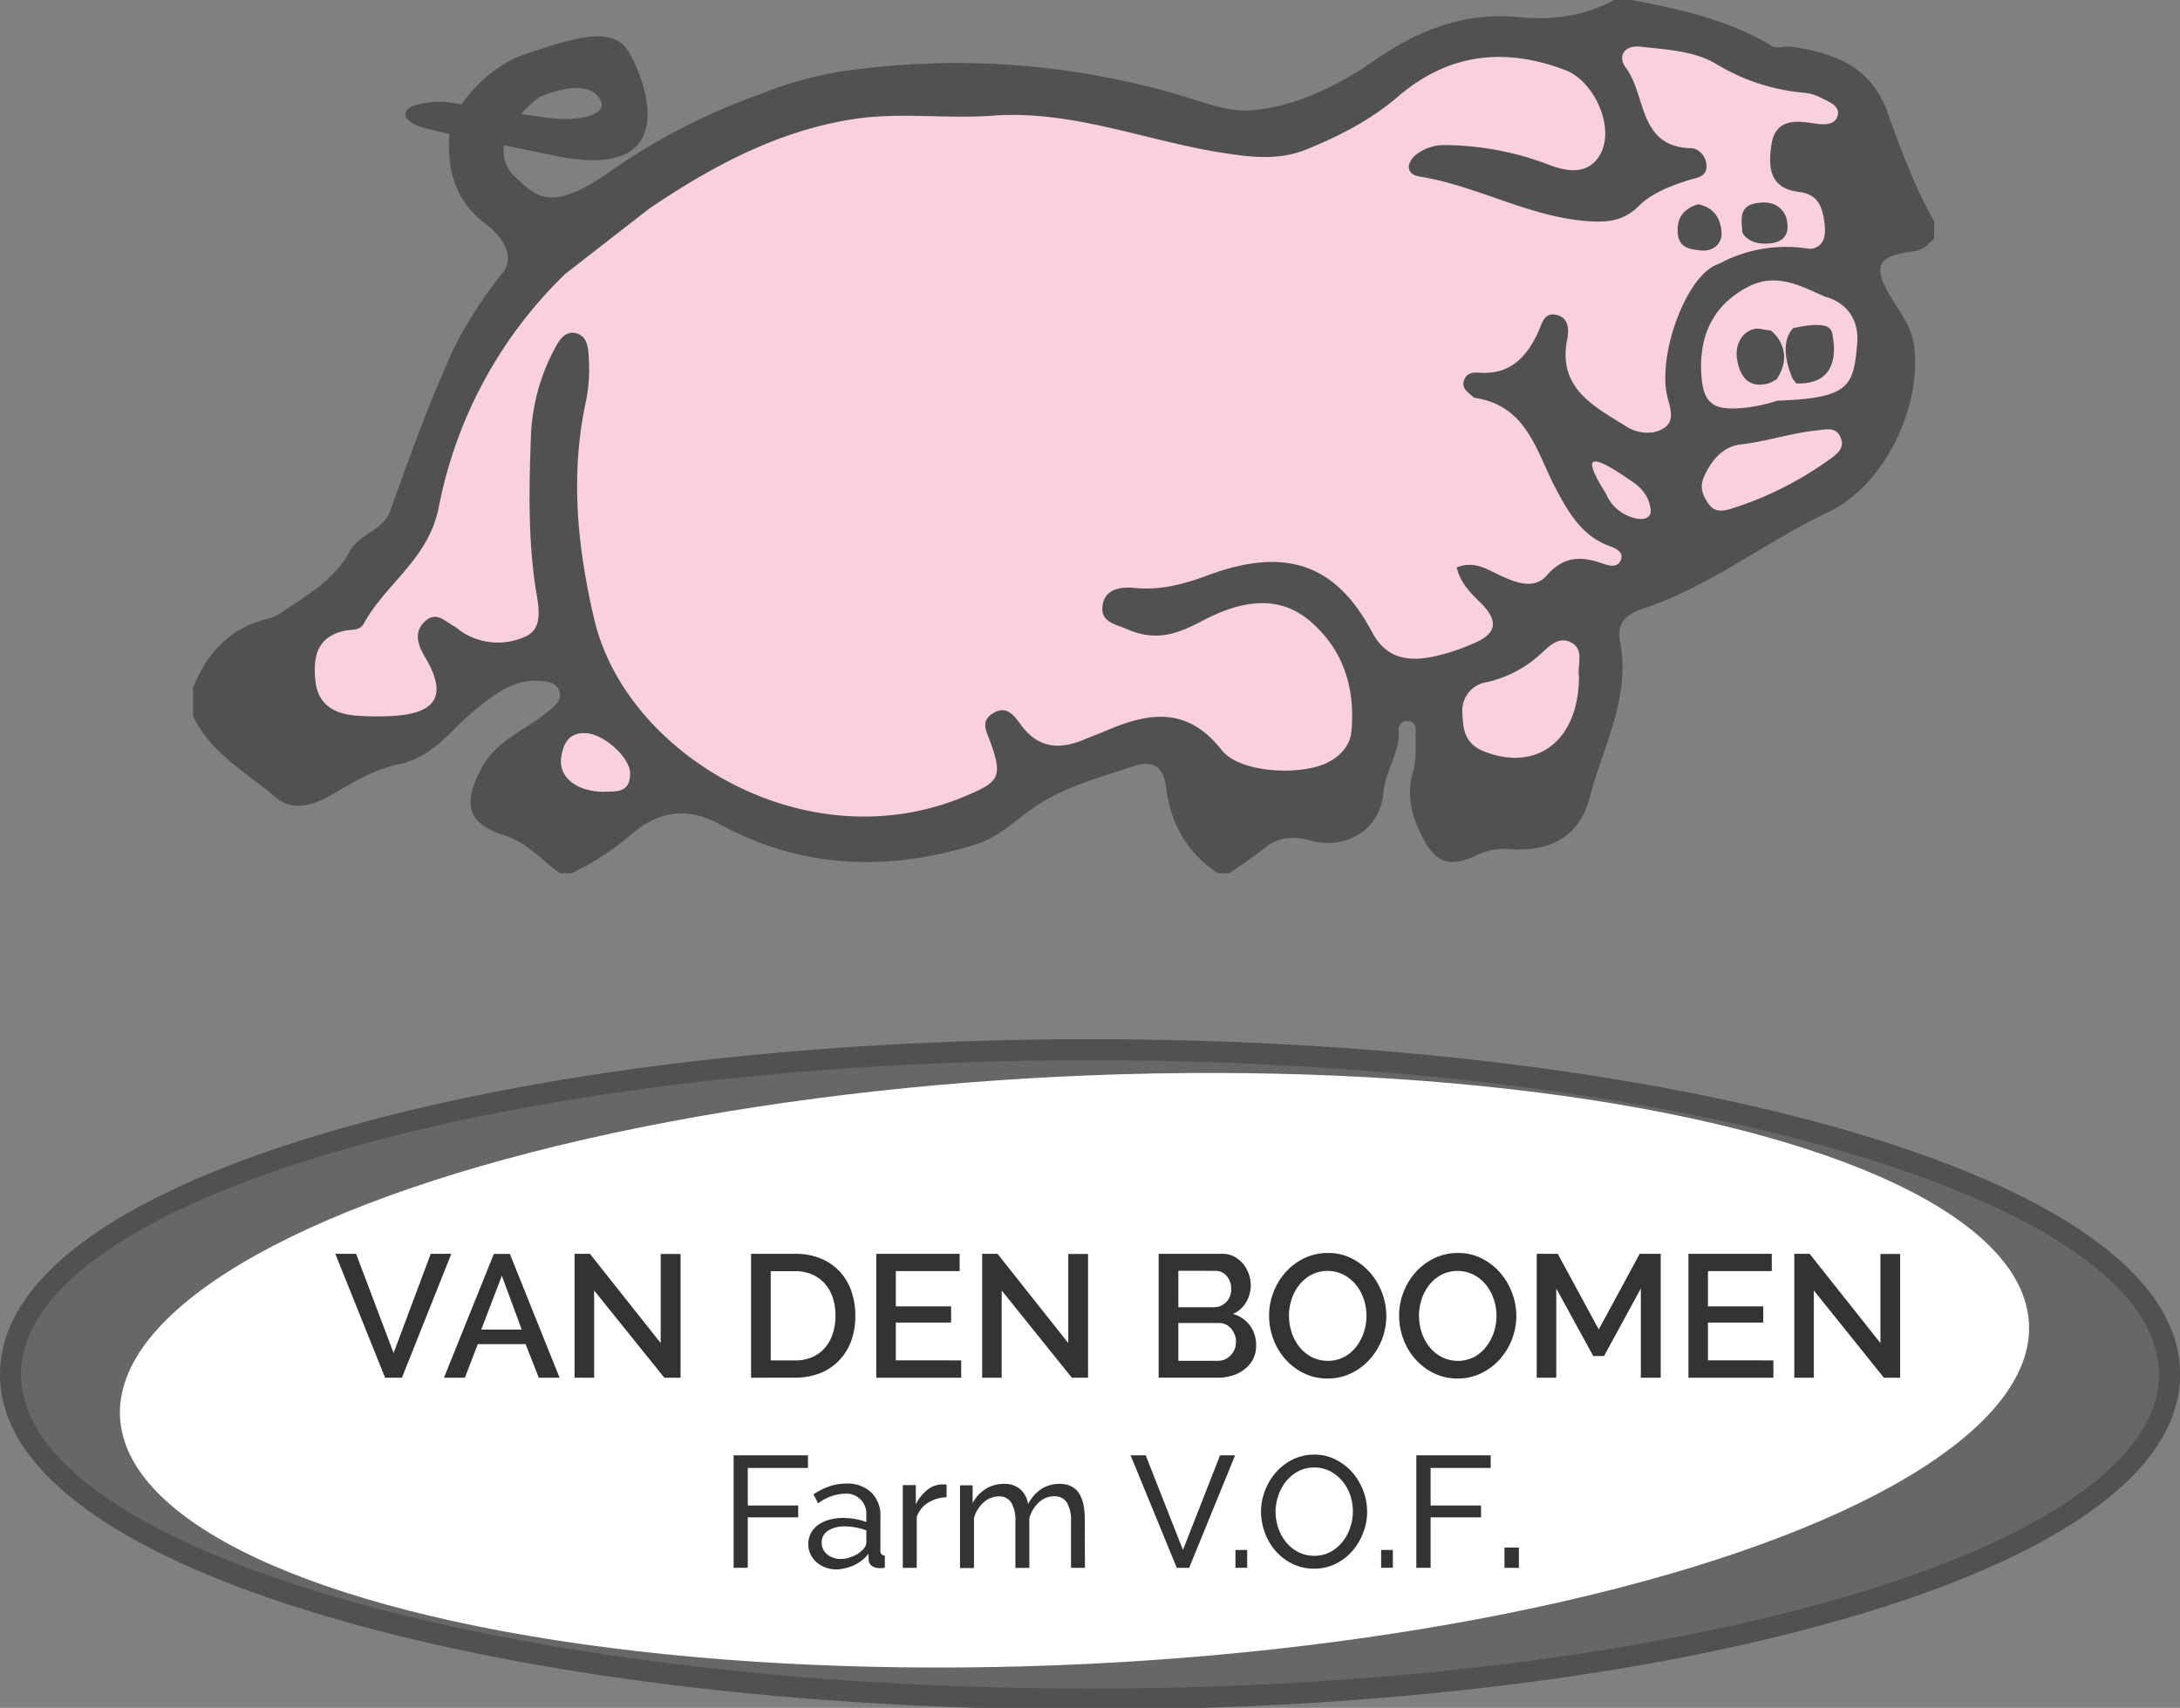 <svg id="Layer_1" data-name="Layer 1" xmlns="http://www.w3.org/2000/svg" viewBox="0 0 518.92 406.6"><rect x="0" y="0" width="518.92" height="406.6" fill="#808080" stroke="none"/><defs><style>.cls-1{fill:#f9d0dd;}.cls-2{fill:#525151;}.cls-3{fill:#666767;}.cls-4{fill:#fff;}.cls-5{fill:#333;}</style></defs><title>Van-den-Boomen-Farm</title><polygon class="cls-1" points="71.15 151.58 94.14 129.4 105.1 108.14 115.66 73.95 137.57 53.62 158.82 35.22 181 29.88 210.57 24.54 228.13 24.54 253.2 24.54 273.88 29.88 304.83 29.88 323.11 17.02 337.77 8.27 368.59 8.27 385.23 4.65 405.1 7.88 422.65 13.89 434.2 18.05 441.14 22.67 444.37 35.22 444.37 51.77 441.14 63.33 444.37 71.64 444.37 79.96 447.14 91.51 442.98 103.95 432.82 117.39 418.96 123.39 401.4 133.56 385.23 141.41 376.91 148.81 380.61 154.81 378.76 165.96 374.6 180.22 363.98 189.93 345.46 189.93 343.88 184.84 343.88 170.99 337.18 165.96 331.17 165.96 327.47 173.06 323.31 184.38 317.31 187.96 308.06 189.93 287.27 189.93 273.88 176.99 204.11 199.4 158.36 182.07 146.35 191.78 126.22 191.31 132.95 173.06 137.11 158.85 126.22 153.89 111.7 161.28 98.3 173.06 78.89 176.07 66.67 165.99 71.15 151.58"/><path class="cls-2" d="M455.55,59.83c2.43-.32,3.41-1.74,4.85-3V52.67c-4.72-8.27-8-17.21-11.17-26.1-3.92-10.83-12.68-13.92-22.67-15.45-1.58-.24-3.59.55-4.78-.17C411.46,4.71,400,2.19,388.33,0h-4.16c-7.16,4-15,4.82-22.92,4.07C348.75,2.9,338,7,327.91,13.9,319,20,309.65,25,298.71,26.2c-5.65.64-10.93-1.42-16.05-3a188.42,188.42,0,0,0-81.53-6.31c-2,.28-3.87.65-5.78,1.06l0,0-.3.08a88,88,0,0,0-13.84,4.3,147.36,147.36,0,0,0-35.67,18.3c-14.81,10.48-18.19,5.8-22.72,1.64A8.15,8.15,0,0,1,120,34.58h0l3.06.63h0L132,37.07c31.27,6.52,21.47-18.47,17.58-24.85s-13.55-2.92-24.1.5c-6.79,2.2-12.4,7.43-15.6,12.11l-.75-.12-.72-.12-.32-.05h0a20.5,20.5,0,0,0-8.11.22c-4.28.9-4.3,3.06-1.91,4.5,1.27.77,2,1.08,7,2.2h0l.08,0,1.79.39h0c-.22,4.75-.56,14.43,8.37,21.22,9.18,7,4.24,12,4.24,12-10,12.58-13.52,22.39-13.52,22.38h0c-4.94,11.18-9,22.67-13.14,34.18-1.67,4.69-7.43,5.5-9.61,9.58-3.52,6.59-9.61,10.15-15.47,14.05a11.23,11.23,0,0,1-3.52,1.93c-9.24,2-14.83,8-18.32,16.38v6.93c4.2,8.81,12.68,13.4,19.67,19.32,4.9,4.16,10.7,1,15.3-1.75s9-5.1,14.17-6.16c8.22-1.69,12.6-8.71,18.6-13.41,4.59-3.6,8.94-7,15.24-6.36,2,.2,3.7.53,4.23,2.65s-1,3.11-2.44,4.39c-5.32,4.56-12.48,6.88-16.05,13.58-4.62,8.66-3.53,13.29,5.45,16.14,5.57,1.76,8.83,6,13.16,9h2.77a65.26,65.26,0,0,0,14.09-9.16c6.26-5.43,13.06-6.91,21.17-2.5,19.54,10.64,40.13,11.32,61.14,4.72,5.8-1.82,9.87-6.39,14.85-9.52,7.06-4.43,14.9-6.51,22.62-9.06,4.32-1.43,7,0,7.59,4.9,1.1,8.61,4.89,15.76,12.38,20.61h2.77c2.71-1.93,5.53-3.72,8.1-5.82,3.34-2.72,6.86-3.17,10.92-2,8.64,2.44,16.85-2.5,17.6-11.34.45-5.29,4-9.59,3.63-14.93a1.92,1.92,0,0,1,2.14-2.12c1.39,0,2,1,1.92,2.3-.13,3.2.28,6.58-.6,9.57-1.63,5.48-.44,10.38,1.89,15.15,3.31,6.75,6.63,8,13.21,4.91a15.11,15.11,0,0,1,7.86-1.45c9.73.72,16.7-3.09,19.05-12.26,3.15-12.26,9.89-23.9,7.2-37.35-.81-4,1.49-6.35,5.28-7.58,15.93-5.16,29-15.77,44-22.88C449.22,115.3,457.63,96,455.55,81.9c-.64-4.3-3.14-7.28-5.14-10.61C445.69,63.43,446.5,61,455.55,59.83ZM128.23,23.23s9.89-4.77,13.9-.5S138.47,29,131.3,28.14c-1.33-.15-3.09-.39-5.08-.68h0l-2.15-.35A30,30,0,0,1,128.23,23.23Zm15.35,165.27c-6.38-.08-10.66-3.51-10-8.16.47-3.19,1.77-6.16,6.18-5.77,4.09.35,10.22,5.76,10.23,9.55C150,189.1,146.24,188.32,143.58,188.51Zm232.28-27.43c-.06,15.19-9.88,22.71-22.45,17.88-4.66-1.79-5.18-5.1-5.3-9.18a6.82,6.82,0,0,1,5.81-7.37,27.67,27.67,0,0,0,12-6c2.23-1.81,4.5-4.95,7.66-3.63C377.42,154.34,375.35,158.41,375.86,161.08Zm13.85-37.59a10,10,0,0,1-7.49-6.07c-.07-.1-4.49-6.78-2.88-7.47s7.78,3.79,8.56,4.3h0c2.53,1.58,4.55,3.61,5,6.92C393.22,123.23,391.48,123.79,389.71,123.49Zm6.64-21.77c-2.66,2-6.58,1.49-9.11-.1-7.6-4.8-16.52-9-14.19-20.82.44-2.21.43-5-2.37-5.77-3.11-.9-3.64,2.07-4.52,4-2.8,6.12-6.83,10.28-14.17,9.7-1.43-.11-2.85.11-3.45,1.67-.75,2,.79,2.91,2,4a1.27,1.27,0,0,0,.59.35c12.43,1.85,14.6,12.9,19.23,21.63,3.06,5.77,6.24,11.25,12.77,13.63,1.66.6,3.37,1.5,2.73,3.24-.78,2.16-3.07,1.38-4.63.84-5-1.74-9.09-1.6-13,2.87-3,3.45-7.2,1.82-10.78.21-3.32-1.5-6.39-3.8-10.71-2.07,1,4,3.55,6.27,6,8.73,4,4.13,3.46,7.06-1.9,9.33a49.65,49.65,0,0,1-10.39,3.32c-5.74,1-10.64.1-13.86-6-8.42-15.85-20.2-20.54-39.13-13.49-5.69,2.12-11.26,3.59-17.32,3-3.45-.33-7,.21-7.66,4-.71,4.1,2.92,4.56,6,5.89,6.54,2.78,11.43,1.26,17.6-2,7.9-4.19,17.5-7,25.65-.09,8,6.73,10.94,16,9.95,26.41-.29,3-2.22,5.39-5,7-6.2,3.65-21.49,3-25.88-2.61-8.13-10.43-17.35-9-27.5-4.62-1.68.72-3.4,1.34-5.08,2.05-5.88,2.5-11,2.26-15.19-3.41-1.51-2.06-3.33-4.89-6.73-2.75-3,1.9-1.47,4.27-.61,6.67,3.07,8.55,2.21,9.59-6,13.06-37.85,15.91-80.63-10-88.19-41.94-4.07-17.2-5.87-34.84-1.93-52.55A39.21,39.21,0,0,0,140.13,85c-.1-2.17-.33-5-3-5.66S133.1,81,132,83.08a48,48,0,0,0-5.59,20.07c-.46,12.12-.76,24.24,1,36.35.61,4.1,2.27,9.92-2.24,12a15.7,15.7,0,0,1-15.7-1.39,9,9,0,0,0-1.08-.86c-2.32-1.11-4.47-4-7.31-1.25s-1.4,5.9.26,8.73c5,8.53,2.74,12.95-7.19,13.67a66.59,66.59,0,0,1-9,0c-5.28-.33-9.44-2.4-10.06-8.27-.6-5.62.23-10.58,7.12-12,1.44-.3,3.43.07,4.36-1.63,5.25-9.62,15.37-15.27,17.87-27.72a105,105,0,0,1,30.1-55.56l20-15.55c14.82-10.05,30.93-18.73,49.21-21.4,10.63-1.56,21.69.07,32.48-.73,19.4-1.44,37.19,6.28,55.83,9,6.5,1,12.76,1.52,18.8-.92,7.82-3.17,15.36-7,21.84-12.57,12-10.31,25.33-11.87,39.83-6.39,7.11,2.69,12,13.93,8.31,20.22-2.89,4.86-7.78,4-12.25,2.31a70.44,70.44,0,0,0-24.75-4.65,10.79,10.79,0,0,0-6.38,2c-2.59,1.82-3.19,4.9.47,5.49,14.28,2.29,27.05,10.25,41.79,10.71,4.16.13,7.42-.73,10.5-3.8s7.63-4.76,12-6.13c1.48-.46,3.88-.64,4-3s-1.75-4.48-3.6-4.51C389.87,35,391.93,22.65,387,16.11c-2-2.64-.44-5.43,3.5-5,6.22.71,12.91,1,18.14,4.19a48.41,48.41,0,0,0,20.76,6.78,10.9,10.9,0,0,1,3.88,1.11c2,1,4.75,2,4.16,4.3s-3.14,2.3-5.7,1.88c-4.36-.71-9.19-1.07-10.09,5.17-.77,5.34-.43,10.32,6.57,11.15,4.73.56,5.66,3.8,6.11,7.79.28,2.55-.08,4.76-2.47,5.59a2.66,2.66,0,0,1-1.51.11h0a33.83,33.83,0,0,0-19.8,2.92v0a18.4,18.4,0,0,1-2,.95c-7.29,3-13.94,21.34-11.71,31.17C397.49,97,398.73,99.91,396.35,101.72Zm39.43,7.46a82.07,82.07,0,0,1-23.56,11.9c-2.37.77-4.15.77-5.43-1s-2.32-3.79-1.27-6.32c1.69-4.07,4.68-7.47,8.67-7.92,6.34-.71,12.38-2.81,18.69-3.4,2-.27,4.24-.75,5.24,1.69S437.6,107.84,435.78,109.18Zm6.28-27.06c-.92,9.7-1.66,12.7-19,13.28h0A38.54,38.54,0,0,1,416,97c-8.85,1.05-11-1-11.09-10.09.13-8.12,3.36-14.3,10.72-18.38,7.07-3.92,12.93-.45,18.94,2.16C434.57,70.67,443,72.43,442.06,82.12Z"/><path class="cls-2" d="M414.71,55.17h0c0,.44,1.84,3.55,7.21,2.69,5-.8,3.41-5.7,3.15-6.41a9.58,9.58,0,0,0-.57-1c-1.67-2.34-4.25-2.51-6.86-2-3,.64-3.25,2.93-3,5.36A12.64,12.64,0,0,1,414.71,55.17Z"/><path class="cls-2" d="M434.16,77.53c-2.5-.43-4.89.1-7.32.58-4,4.3,0,12.28,0,12.28a2.38,2.38,0,0,1,.7.89h0c11.3.41,8.89-10.25,8.59-12A2.35,2.35,0,0,0,434.16,77.53Z"/><path class="cls-2" d="M421.5,78.66a11.61,11.61,0,0,1-2-.28c-3.74-.86-6.75,2.86-6,7.22.64,3.83,2.56,7,7.49,5.66.65-.18,1.21-.68,1.85-.87C427.67,83.23,421.5,78.66,421.5,78.66Z"/><path class="cls-2" d="M404.71,59.62c3,.35,5.14-1.47,5.08-4.08-.08-3.21-1.65-6.2-5.62-6.91-3,1-4.88,2.65-4.83,6.34C399.38,58.88,401.92,59.3,404.71,59.62Z"/><path class="cls-3" d="M259.46,404.55c-68.2,0-132.35-7.82-180.64-22C29.61,368.06,2.5,348.41,2.5,327.22s27.11-40.83,76.32-55.31c48.28-14.2,112.43-22,180.64-22s132.35,7.82,180.64,22c49.22,14.47,76.33,34.11,76.33,55.31s-27.11,40.83-76.33,55.31C391.81,396.73,327.66,404.55,259.46,404.55Z"/><path class="cls-2" d="M259.46,252.4c140.53,0,254.46,33.5,254.46,74.82S400,402,259.46,402,5,368.55,5,327.22,118.93,252.4,259.46,252.4m0-5c-68.43,0-132.84,7.85-181.34,22.12-23.89,7-42.72,15.26-56,24.47C7.45,304.2,0,315.39,0,327.22s7.45,23,22.14,33.23c13.26,9.22,32.09,17.45,56,24.48C126.63,399.19,191,407,259.46,407s132.83-7.86,181.34-22.12c23.88-7,42.72-15.26,56-24.48,14.69-10.21,22.14-21.39,22.14-33.23s-7.45-23-22.14-33.23c-13.26-9.22-32.09-17.45-56-24.47C392.3,255.25,327.89,247.4,259.46,247.4Z"/><ellipse class="cls-4" cx="255.75" cy="326.23" rx="227.47" ry="69.98" transform="translate(-15.61 12.87) rotate(-2.8)"/><path class="cls-5" d="M84.76,298.5l8.93,23.62,8.84-23.62h4.9L95.67,328h-4L79.82,298.5Z"/><path class="cls-5" d="M105.68,328l11.87-29.47h3.82L133.2,328h-4.94l-3.15-8H113.73l-3.07,8Zm13.78-24.29-4.9,12.83h9.63Z"/><path class="cls-5" d="M141.42,307.22V328h-4.65V298.5h3.65l16.85,21.25V298.54H162V328h-3.86Z"/><path class="cls-5" d="M178.78,328V298.5h10.46a15.59,15.59,0,0,1,6.25,1.16,12.87,12.87,0,0,1,4.48,3.15,13.23,13.23,0,0,1,2.72,4.67,17.57,17.57,0,0,1,.91,5.71,17.26,17.26,0,0,1-1,6.08,13.27,13.27,0,0,1-2.89,4.65,12.81,12.81,0,0,1-4.52,3,15.91,15.91,0,0,1-5.94,1.06Zm20.09-14.78a13.6,13.6,0,0,0-.64-4.28,9.32,9.32,0,0,0-1.89-3.34,8.78,8.78,0,0,0-3-2.18,10,10,0,0,0-4.07-.79h-5.81v21.25h5.81a10,10,0,0,0,4.13-.81,8.51,8.51,0,0,0,3-2.24,9.66,9.66,0,0,0,1.85-3.38A13.86,13.86,0,0,0,198.87,313.2Z"/><path class="cls-5" d="M228.8,323.87V328H208.59V298.5h19.84v4.11H213.24V311H226.4v3.86H213.24v9Z"/><path class="cls-5" d="M238.44,307.22V328h-4.65V298.5h3.65l16.85,21.25V298.54H259V328h-3.86Z"/><path class="cls-5" d="M299,320.38a6.88,6.88,0,0,1-.73,3.2,7.25,7.25,0,0,1-2,2.39,8.78,8.78,0,0,1-2.88,1.5,11.78,11.78,0,0,1-3.53.52H275.8V298.5H291a5.83,5.83,0,0,1,2.78.66,7,7,0,0,1,2.12,1.72,7.9,7.9,0,0,1,1.35,2.41,8.12,8.12,0,0,1,.48,2.72,7.91,7.91,0,0,1-1.1,4,6.71,6.71,0,0,1-3.13,2.8,7.49,7.49,0,0,1,4,2.72A7.78,7.78,0,0,1,299,320.38Zm-18.51-17.85v8.68H289a3.79,3.79,0,0,0,1.6-.33,4.35,4.35,0,0,0,1.29-.89,3.91,3.91,0,0,0,.87-1.35,4.72,4.72,0,0,0,.31-1.74,4.56,4.56,0,0,0-1.08-3.13,3.49,3.49,0,0,0-2.74-1.22Zm13.74,17a4.94,4.94,0,0,0-.31-1.74,5,5,0,0,0-.83-1.45,3.89,3.89,0,0,0-1.27-1,3.57,3.57,0,0,0-1.62-.37h-9.71v9h9.42a4.12,4.12,0,0,0,1.7-.35,4.35,4.35,0,0,0,1.37-1,4.43,4.43,0,0,0,.91-1.41A4.48,4.48,0,0,0,294.19,319.51Z"/><path class="cls-5" d="M316,328.18a12.57,12.57,0,0,1-5.67-1.27,14.22,14.22,0,0,1-4.4-3.36,15.08,15.08,0,0,1-2.84-4.79,15.82,15.82,0,0,1-1-5.52,15.31,15.31,0,0,1,1.06-5.65,15.55,15.55,0,0,1,2.93-4.77,14,14,0,0,1,4.44-3.3,12.88,12.88,0,0,1,5.6-1.22,12.25,12.25,0,0,1,5.67,1.31,14.39,14.39,0,0,1,4.38,3.42A15.88,15.88,0,0,1,330,313.28a15.53,15.53,0,0,1-4,10.4,14.22,14.22,0,0,1-4.42,3.28A12.74,12.74,0,0,1,316,328.18Zm-9.17-14.95a12.75,12.75,0,0,0,.64,4,10.84,10.84,0,0,0,1.85,3.45,9.15,9.15,0,0,0,2.91,2.39,8.58,8.58,0,0,0,7.7,0,9.1,9.1,0,0,0,2.91-2.47,11.36,11.36,0,0,0,1.81-3.45,12.48,12.48,0,0,0,.62-3.9,12.36,12.36,0,0,0-.66-4,11,11,0,0,0-1.87-3.4,9.27,9.27,0,0,0-2.91-2.37,8.49,8.49,0,0,0-7.66,0,9.34,9.34,0,0,0-2.91,2.43,10.79,10.79,0,0,0-1.81,3.42A12.68,12.68,0,0,0,306.81,313.24Z"/><path class="cls-5" d="M346.95,328.18a12.57,12.57,0,0,1-5.67-1.27,14.22,14.22,0,0,1-4.4-3.36,15.08,15.08,0,0,1-2.84-4.79,15.82,15.82,0,0,1-1-5.52,15.31,15.31,0,0,1,1.06-5.65,15.55,15.55,0,0,1,2.93-4.77,14,14,0,0,1,4.44-3.3,12.88,12.88,0,0,1,5.6-1.22,12.25,12.25,0,0,1,5.67,1.31,14.39,14.39,0,0,1,4.38,3.42,15.88,15.88,0,0,1,3.82,10.25,15.53,15.53,0,0,1-4,10.4,14.22,14.22,0,0,1-4.42,3.28A12.74,12.74,0,0,1,346.95,328.18Zm-9.17-14.95a12.75,12.75,0,0,0,.64,4,10.84,10.84,0,0,0,1.85,3.45,9.15,9.15,0,0,0,2.91,2.39,8.58,8.58,0,0,0,7.7,0,9.1,9.1,0,0,0,2.91-2.47,11.36,11.36,0,0,0,1.81-3.45,12.48,12.48,0,0,0,.62-3.9,12.36,12.36,0,0,0-.66-4,11,11,0,0,0-1.87-3.4,9.27,9.27,0,0,0-2.91-2.37,8.49,8.49,0,0,0-7.66,0,9.34,9.34,0,0,0-2.91,2.43,10.79,10.79,0,0,0-1.81,3.42A12.68,12.68,0,0,0,337.77,313.24Z"/><path class="cls-5" d="M390.58,328V306.76l-8.76,16.07h-2.57l-8.8-16.07V328h-4.65V298.5h5l9.76,18,9.75-18h5V328Z"/><path class="cls-5" d="M422.13,323.87V328H401.91V298.5h19.84v4.11H406.56V311h13.16v3.86H406.56v9Z"/><path class="cls-5" d="M431.76,307.22V328h-4.65V298.5h3.65l16.85,21.25V298.54h4.69V328h-3.86Z"/><path class="cls-5" d="M174.63,373.26V346.47h17.7v3H178v8.94h12v2.83H178v12Z"/><path class="cls-5" d="M199.2,373.64a7.61,7.61,0,0,1-2.72-.47,6.76,6.76,0,0,1-2.15-1.28,5.79,5.79,0,0,1-1.42-1.92,5.6,5.6,0,0,1-.51-2.36,5.4,5.4,0,0,1,.6-2.55,5.68,5.68,0,0,1,1.72-2,8.29,8.29,0,0,1,2.64-1.25,12.21,12.21,0,0,1,3.34-.43,16.46,16.46,0,0,1,2.91.26,13.47,13.47,0,0,1,2.6.72v-1.58a4.75,4.75,0,0,0-5.21-5.17,11,11,0,0,0-6.26,2.3l-1.09-2.15a16.47,16.47,0,0,1,3.81-1.92,12.1,12.1,0,0,1,3.92-.64,8.31,8.31,0,0,1,6,2.08,7.68,7.68,0,0,1,2.19,5.85v8q0,1.17,1.06,1.21v2.87q-.38.07-.72.11a6,6,0,0,1-.64,0,3.24,3.24,0,0,1-1.62-.45,1.79,1.79,0,0,1-.87-1.55l-.08-1.4a8.41,8.41,0,0,1-1.55,1.58,9.4,9.4,0,0,1-1.85,1.13,9.82,9.82,0,0,1-2,.68A9.66,9.66,0,0,1,199.2,373.64Zm.83-2.49a7.47,7.47,0,0,0,3.09-.68,6.89,6.89,0,0,0,2.38-1.66,2.46,2.46,0,0,0,.72-1.55v-2.91a14.09,14.09,0,0,0-2.47-.7,13.59,13.59,0,0,0-2.51-.25,7.28,7.28,0,0,0-4.11,1,3.26,3.26,0,0,0-1.55,2.85,3.66,3.66,0,0,0,1.17,2.68,4.26,4.26,0,0,0,1.4.85A5.18,5.18,0,0,0,200,371.15Z"/><path class="cls-5" d="M225.32,356.47a8.54,8.54,0,0,0-4.4,1.28,6.55,6.55,0,0,0-2.7,3.36v12.15H214.9v-19.7H218v4.57a10,10,0,0,1,2.68-3.38,5.56,5.56,0,0,1,3.55-1.34h.64a2.42,2.42,0,0,1,.45,0Z"/><path class="cls-5" d="M258.26,373.26h-3.32v-11a8.25,8.25,0,0,0-1-4.57,3.35,3.35,0,0,0-3-1.47,5.28,5.28,0,0,0-3.64,1.45,8,8,0,0,0-2.28,3.76v11.85h-3.32v-11a8.35,8.35,0,0,0-1-4.6,3.33,3.33,0,0,0-2.94-1.43,5.38,5.38,0,0,0-3.62,1.42,7.69,7.69,0,0,0-2.3,3.75v11.89h-3.32v-19.7h3v4.23a8.94,8.94,0,0,1,3.13-3.38,8.09,8.09,0,0,1,4.34-1.19,5.59,5.59,0,0,1,3.94,1.34,5.8,5.8,0,0,1,1.79,3.45q2.64-4.79,7.51-4.79a5.93,5.93,0,0,1,2.85.62,4.76,4.76,0,0,1,1.83,1.74,8,8,0,0,1,1,2.62,16.79,16.79,0,0,1,.3,3.28Z"/><path class="cls-5" d="M272.72,346.47,281.59,369l8.83-22.53H294l-10.94,26.79h-2.94l-11-26.79Z"/><path class="cls-5" d="M294.08,373.26V369h2.79v4.23Z"/><path class="cls-5" d="M312.8,373.45a11.43,11.43,0,0,1-5.15-1.15,12.69,12.69,0,0,1-4-3.06,13.87,13.87,0,0,1-2.57-4.36,14.39,14.39,0,0,1-.91-5,13.93,13.93,0,0,1,1-5.13,14.17,14.17,0,0,1,2.66-4.34,12.81,12.81,0,0,1,4-3,11.49,11.49,0,0,1,5-1.11,11,11,0,0,1,5.13,1.19,13.18,13.18,0,0,1,4,3.11,14.45,14.45,0,0,1,3.47,9.32,13.92,13.92,0,0,1-1,5.13,14.1,14.1,0,0,1-2.64,4.32,12.69,12.69,0,0,1-4,3A11.5,11.5,0,0,1,312.8,373.45Zm-9.17-13.59a12,12,0,0,0,.66,3.94,10.9,10.9,0,0,0,1.87,3.38,9,9,0,0,0,2.91,2.34,8.16,8.16,0,0,0,3.77.87,7.91,7.91,0,0,0,3.85-.92,9.4,9.4,0,0,0,2.89-2.42,10.81,10.81,0,0,0,1.81-3.38,12,12,0,0,0,0-7.75,10.47,10.47,0,0,0-1.89-3.36,9.47,9.47,0,0,0-2.91-2.32,8,8,0,0,0-3.72-.87,8.05,8.05,0,0,0-3.85.91,9.29,9.29,0,0,0-2.89,2.38,10.87,10.87,0,0,0-1.83,3.36A11.89,11.89,0,0,0,303.63,359.86Z"/><path class="cls-5" d="M328.76,373.26V369h2.79v4.23Z"/><path class="cls-5" d="M337.14,373.26V346.47h17.7v3h-14.3v8.94h12v2.83h-12v12Z"/><path class="cls-5" d="M358.12,373.26v-4.83h3.43v4.83Z"/></svg>